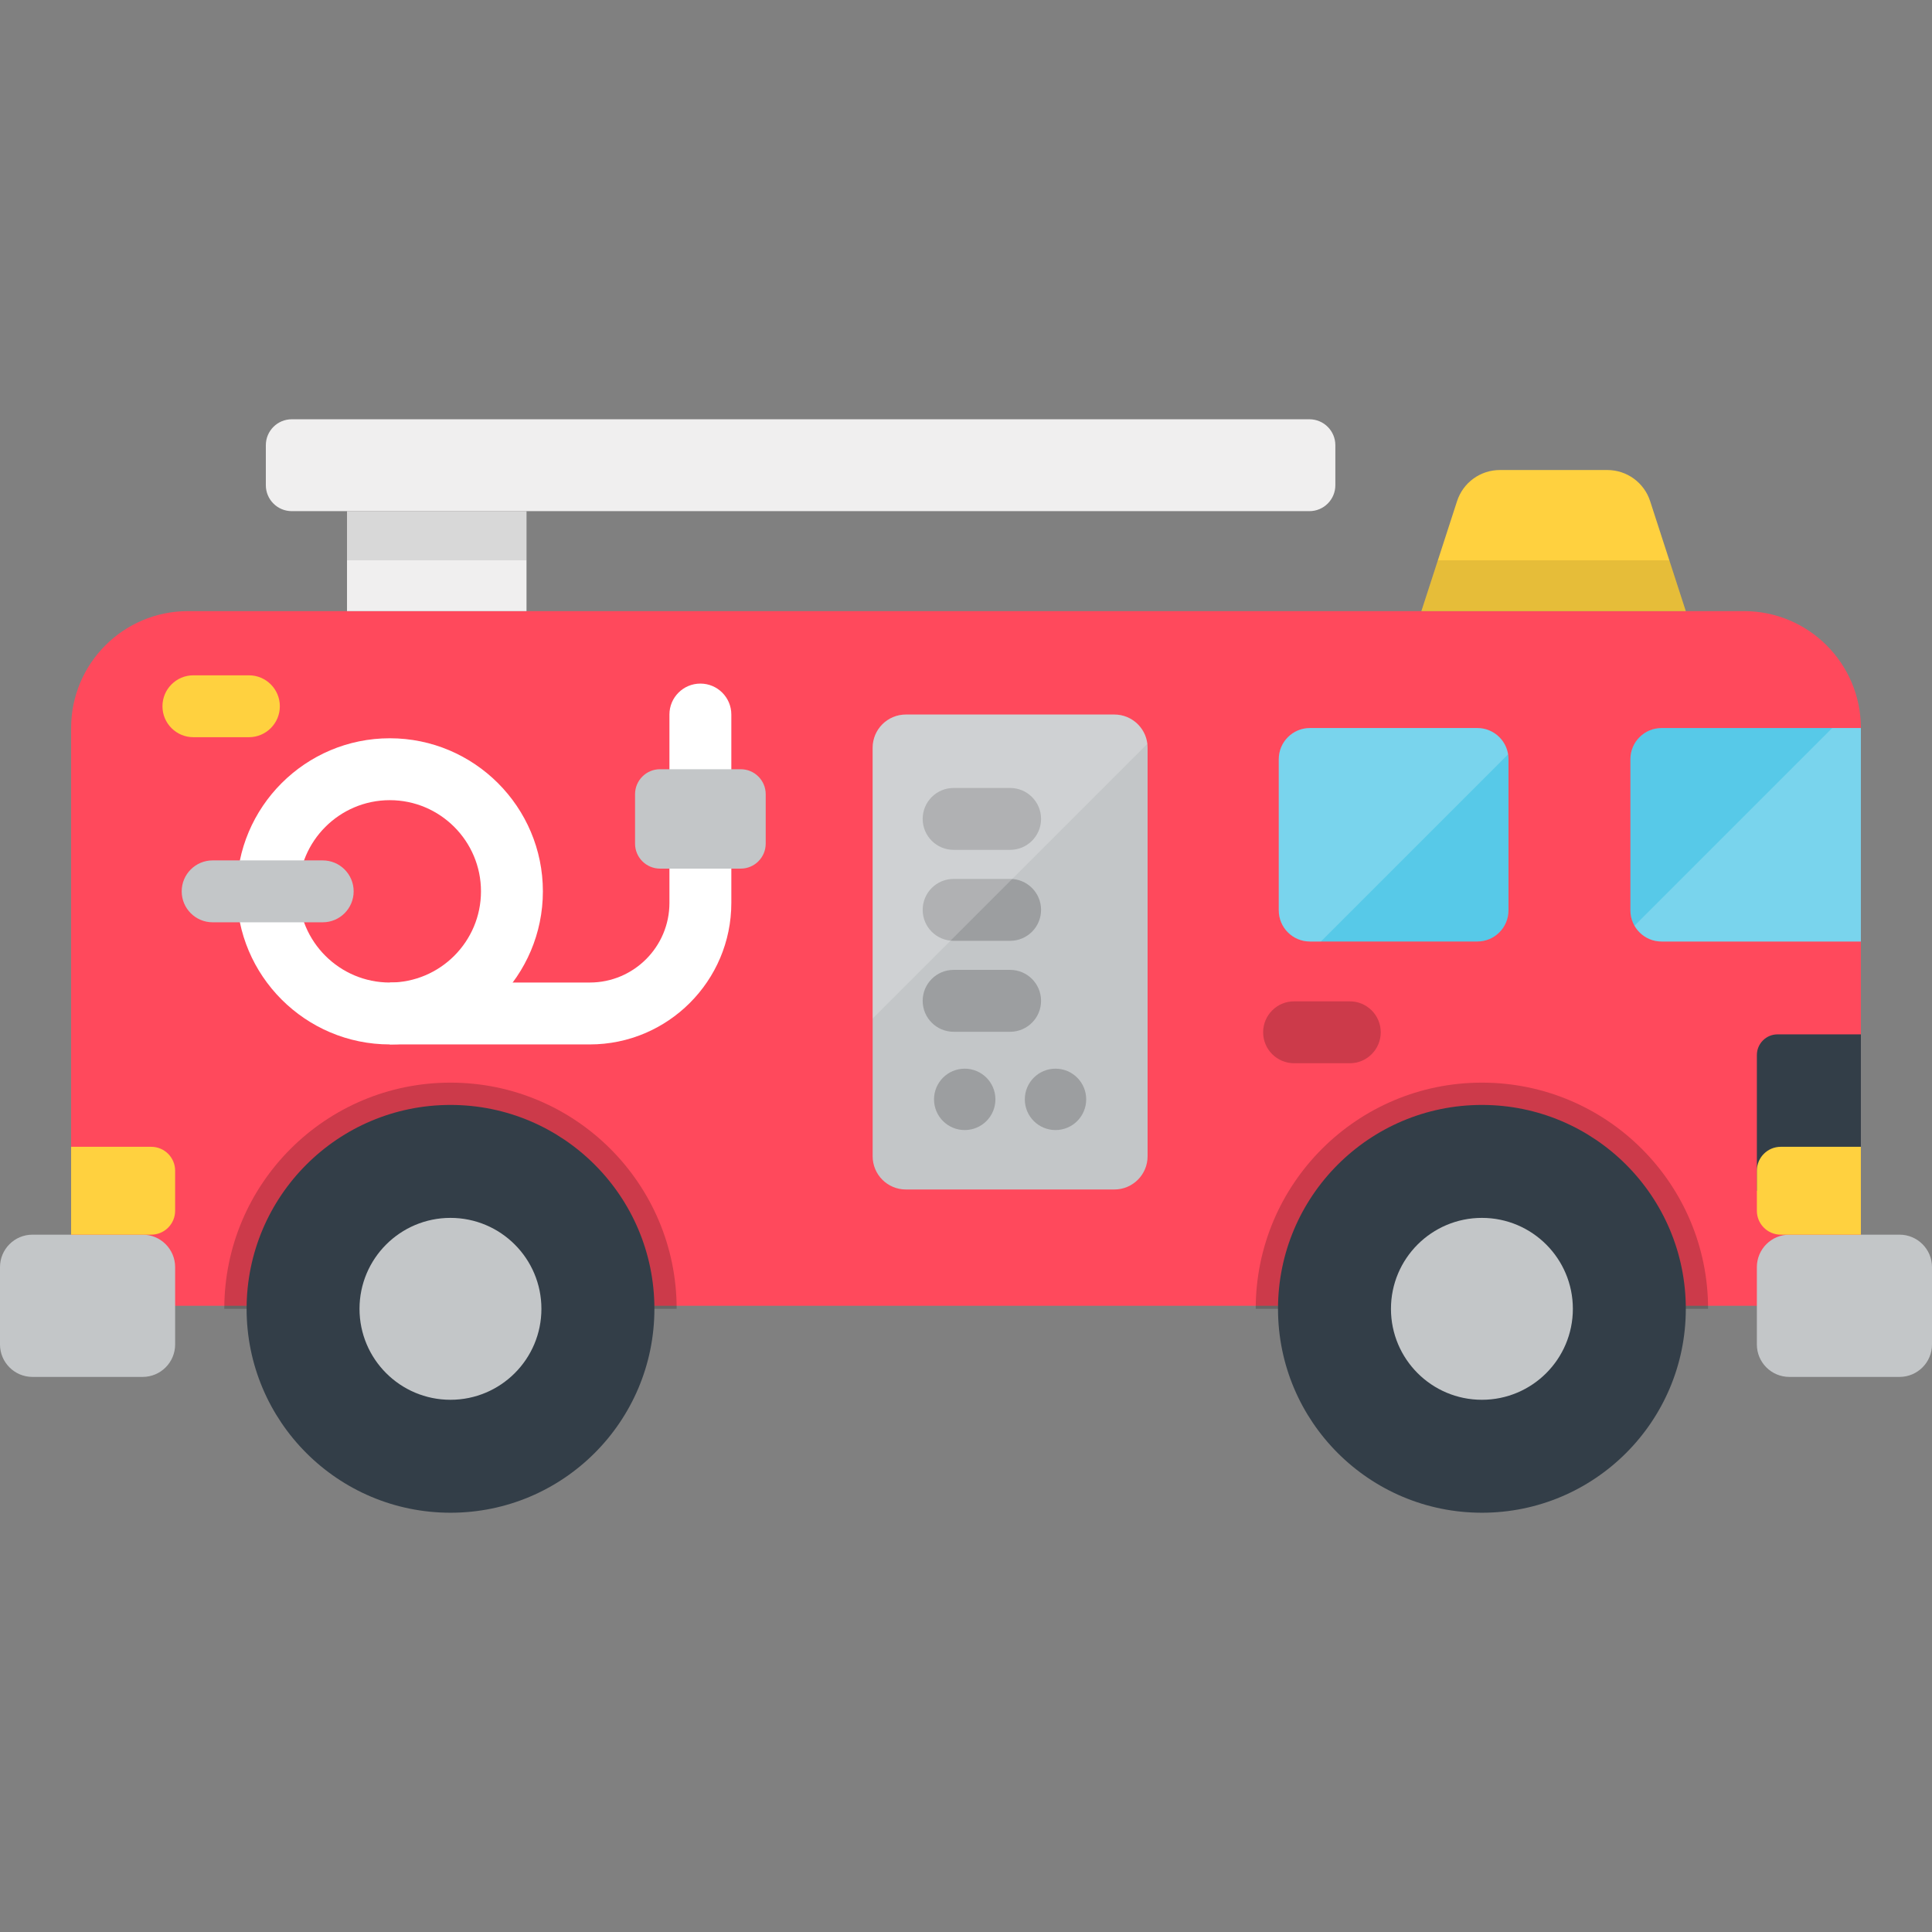 <?xml version="1.0" encoding="iso-8859-1"?>
<!-- Generator: Adobe Illustrator 19.0.0, SVG Export Plug-In . SVG Version: 6.00 Build 0)  -->
<svg version="1.1" id="Layer_1" xmlns="http://www.w3.org/2000/svg" xmlns:xlink="http://www.w3.org/1999/xlink" x="0px" y="0px"
	 viewBox="0 0 511.999 511.999" style="enable-background:new 0 0 511.999 511.999;" xml:space="preserve">
<rect x="0" y="0" width="511.999" height="511.999" fill="#808080" stroke="none"/>
<path style="fill:#FF495C;" d="M462.163,161.95H49.836c-17.115,0-30.989,13.873-30.989,30.989v153.108h474.305V192.939
	C493.152,175.823,479.277,161.95,462.163,161.95z"/>
<path style="opacity:0.2;enable-background:new    ;" d="M332.778,346.849c0-33.104,26.837-59.941,59.941-59.941
	c33.105,0,59.942,26.836,59.942,59.941H332.778z"/>
<path style="opacity:0.2;enable-background:new    ;" d="M59.441,346.849c0-33.104,26.837-59.941,59.941-59.941
	s59.941,26.836,59.941,59.941H59.441z"/>
<circle style="fill:#333E48;" cx="392.721" cy="346.854" r="54.035"/>
<circle style="fill:#C3C6C8;" cx="392.721" cy="346.854" r="24.103"/>
<circle style="fill:#333E48;" cx="119.388" cy="346.854" r="54.035"/>
<g>
	<circle style="fill:#C3C6C8;" cx="119.377" cy="346.854" r="24.103"/>
	<path style="fill:#C3C6C8;" d="M37.809,327.199H8.602c-4.752,0-8.602,3.851-8.602,8.602v20.491c0,4.752,3.851,8.602,8.602,8.602
		h29.207c4.752,0,8.603-3.851,8.603-8.602v-20.49C46.412,331.05,42.561,327.199,37.809,327.199z"/>
	<path style="fill:#C3C6C8;" d="M474.189,327.199h29.208c4.752,0,8.602,3.851,8.602,8.602v20.491c0,4.752-3.851,8.602-8.602,8.602
		h-29.208c-4.751,0-8.602-3.851-8.602-8.602v-20.49C465.587,331.05,469.439,327.199,474.189,327.199z"/>
</g>
<g>
	<path style="fill:#57C9E8;" d="M440.329,249.508h52.823v-56.571h-52.823c-4.56,0-8.258,3.697-8.258,8.258v40.055
		C432.072,245.812,435.77,249.508,440.329,249.508z"/>
	<path style="fill:#57C9E8;" d="M347.146,249.508h44.361c4.56,0,8.258-3.696,8.258-8.258v-40.055c0-4.56-3.697-8.258-8.258-8.258
		h-44.361c-4.561,0-8.258,3.697-8.258,8.258v40.055C338.888,245.812,342.584,249.508,347.146,249.508z"/>
</g>
<path style="fill:#FFD13F;" d="M425.956,124.56h-28.474c-5.171,0-9.753,3.331-11.348,8.25l-9.452,29.14h70.073l-9.452-29.14
	C435.709,127.891,431.126,124.56,425.956,124.56z"/>
<polygon style="opacity:0.1;enable-background:new    ;" points="442.389,148.487 381.047,148.487 376.682,161.95 446.756,161.95 
	"/>
<g>
	<path style="fill:#F0EFEF;" d="M347.005,111.11H77.325c-3.798,0-6.875,3.077-6.875,6.874v10.601c0,3.797,3.077,6.874,6.875,6.874
		h269.68c3.798,0,6.875-3.077,6.875-6.874v-10.601C353.88,114.188,350.802,111.11,347.005,111.11z"/>
	<rect x="91.961" y="135.462" style="fill:#F0EFEF;" width="47.571" height="26.487"/>
</g>
<rect x="91.961" y="135.462" style="opacity:0.1;enable-background:new    ;" width="47.571" height="13.027"/>
<g>
	<path style="fill:#FFFFFF;" d="M185.608,217.833c-4.531,0-8.202-3.671-8.202-8.202v-20.271c0-4.531,3.671-8.202,8.202-8.202
		s8.202,3.671,8.202,8.202v20.271C193.81,214.162,190.138,217.833,185.608,217.833z"/>
	<path style="fill:#FFFFFF;" d="M103.302,276.783c-22.368,0-40.567-18.199-40.567-40.567s18.199-40.567,40.567-40.567
		s40.567,18.199,40.567,40.567S125.671,276.783,103.302,276.783z M103.302,212.053c-13.323,0-24.163,10.84-24.163,24.163
		c0,13.323,10.84,24.163,24.163,24.163s24.163-10.84,24.163-24.163S116.625,212.053,103.302,212.053z"/>
	<path style="fill:#FFFFFF;" d="M156.306,276.783h-53.003v-16.404h53.003c11.636,0,21.101-9.465,21.101-21.1v-18.932h16.404v18.931
		C193.81,259.959,176.985,276.783,156.306,276.783z"/>
</g>
<path style="fill:#C3C6C8;" d="M196.298,203.851h-21.381c-3.657,0-6.622,2.965-6.622,6.623v13.095c0,3.657,2.965,6.622,6.622,6.622
	h21.381c3.657,0,6.623-2.965,6.623-6.622v-13.095C202.921,206.816,199.955,203.851,196.298,203.851z"/>
<path style="opacity:0.2;enable-background:new    ;" d="M357.708,281.77h-14.764c-4.531,0-8.202-3.671-8.202-8.202
	s3.671-8.202,8.202-8.202h14.764c4.531,0,8.202,3.671,8.202,8.202S362.237,281.77,357.708,281.77z"/>
<path style="fill:#333E48;" d="M471.074,274.114h22.079v41.442h-27.565v-35.955C465.587,276.572,468.044,274.114,471.074,274.114z"
	/>
<path style="fill:#C3C6C8;" d="M295.317,189.361h-55.252c-4.862,0-8.805,3.942-8.805,8.805V306.42c0,4.863,3.942,8.805,8.805,8.805
	h55.252c4.862,0,8.805-3.94,8.805-8.805V198.165C304.122,193.304,300.179,189.361,295.317,189.361z"/>
<path style="opacity:0.2;enable-background:new    ;" d="M267.691,225.222h-14.971c-4.531,0-8.202-3.671-8.202-8.202
	s3.671-8.202,8.202-8.202h14.971c4.531,0,8.202,3.671,8.202,8.202S272.221,225.222,267.691,225.222z"/>
<path style="opacity:0.2;enable-background:new    ;" d="M267.691,249.327h-14.971c-4.531,0-8.202-3.671-8.202-8.202
	s3.671-8.202,8.202-8.202h14.971c4.531,0,8.202,3.671,8.202,8.202C275.893,245.656,272.221,249.327,267.691,249.327z"/>
<path style="opacity:0.2;enable-background:new    ;" d="M267.691,273.431h-14.971c-4.531,0-8.202-3.671-8.202-8.202
	c0-4.531,3.671-8.202,8.202-8.202h14.971c4.531,0,8.202,3.671,8.202,8.202S272.221,273.431,267.691,273.431z"/>
<circle style="opacity:0.2;enable-background:new    ;" cx="255.661" cy="291.343" r="8.135"/>
<circle style="opacity:0.2;enable-background:new    ;" cx="279.72" cy="291.343" r="8.135"/>
<path style="opacity:0.2;fill:#FFFFFF;enable-background:new    ;" d="M295.317,189.361h-55.252c-4.862,0-8.805,3.942-8.805,8.805
	v71.756l72.794-72.794C303.54,192.755,299.827,189.361,295.317,189.361z"/>
<g>
	<path style="fill:#FFD13F;" d="M471.922,303.915h21.23v23.284h-21.23c-3.498,0-6.335-2.837-6.335-6.335V310.25
		C465.587,306.752,468.423,303.915,471.922,303.915z"/>
	<path style="fill:#FFD13F;" d="M40.077,303.915h-21.23v23.284h21.23c3.498,0,6.335-2.837,6.335-6.335V310.25
		C46.412,306.752,43.577,303.915,40.077,303.915z"/>
	<path style="fill:#FFD13F;" d="M65.96,195.368H51.255c-4.531,0-8.202-3.671-8.202-8.202s3.671-8.202,8.202-8.202H65.96
		c4.531,0,8.202,3.671,8.202,8.202S70.491,195.368,65.96,195.368z"/>
</g>
<path style="fill:#C3C6C8;" d="M85.52,244.418H56.354c-4.531,0-8.202-3.671-8.202-8.202s3.671-8.202,8.202-8.202H85.52
	c4.531,0,8.202,3.671,8.202,8.202C93.722,240.745,90.051,244.418,85.52,244.418z"/>
<g>
	<path style="opacity:0.2;fill:#FFFFFF;enable-background:new    ;" d="M485.544,192.939l-52.39,52.39
		c1.421,2.495,4.099,4.18,7.175,4.18h52.823v-56.571h-7.608V192.939z"/>
	<path style="opacity:0.2;fill:#FFFFFF;enable-background:new    ;" d="M391.506,192.939h-44.361c-4.561,0-8.258,3.697-8.258,8.258
		v40.055c0,4.561,3.696,8.258,8.258,8.258h2.911l49.598-49.597C399.036,195.963,395.628,192.939,391.506,192.939z"/>
</g>
<g>
</g>
<g>
</g>
<g>
</g>
<g>
</g>
<g>
</g>
<g>
</g>
<g>
</g>
<g>
</g>
<g>
</g>
<g>
</g>
<g>
</g>
<g>
</g>
<g>
</g>
<g>
</g>
<g>
</g>
</svg>
